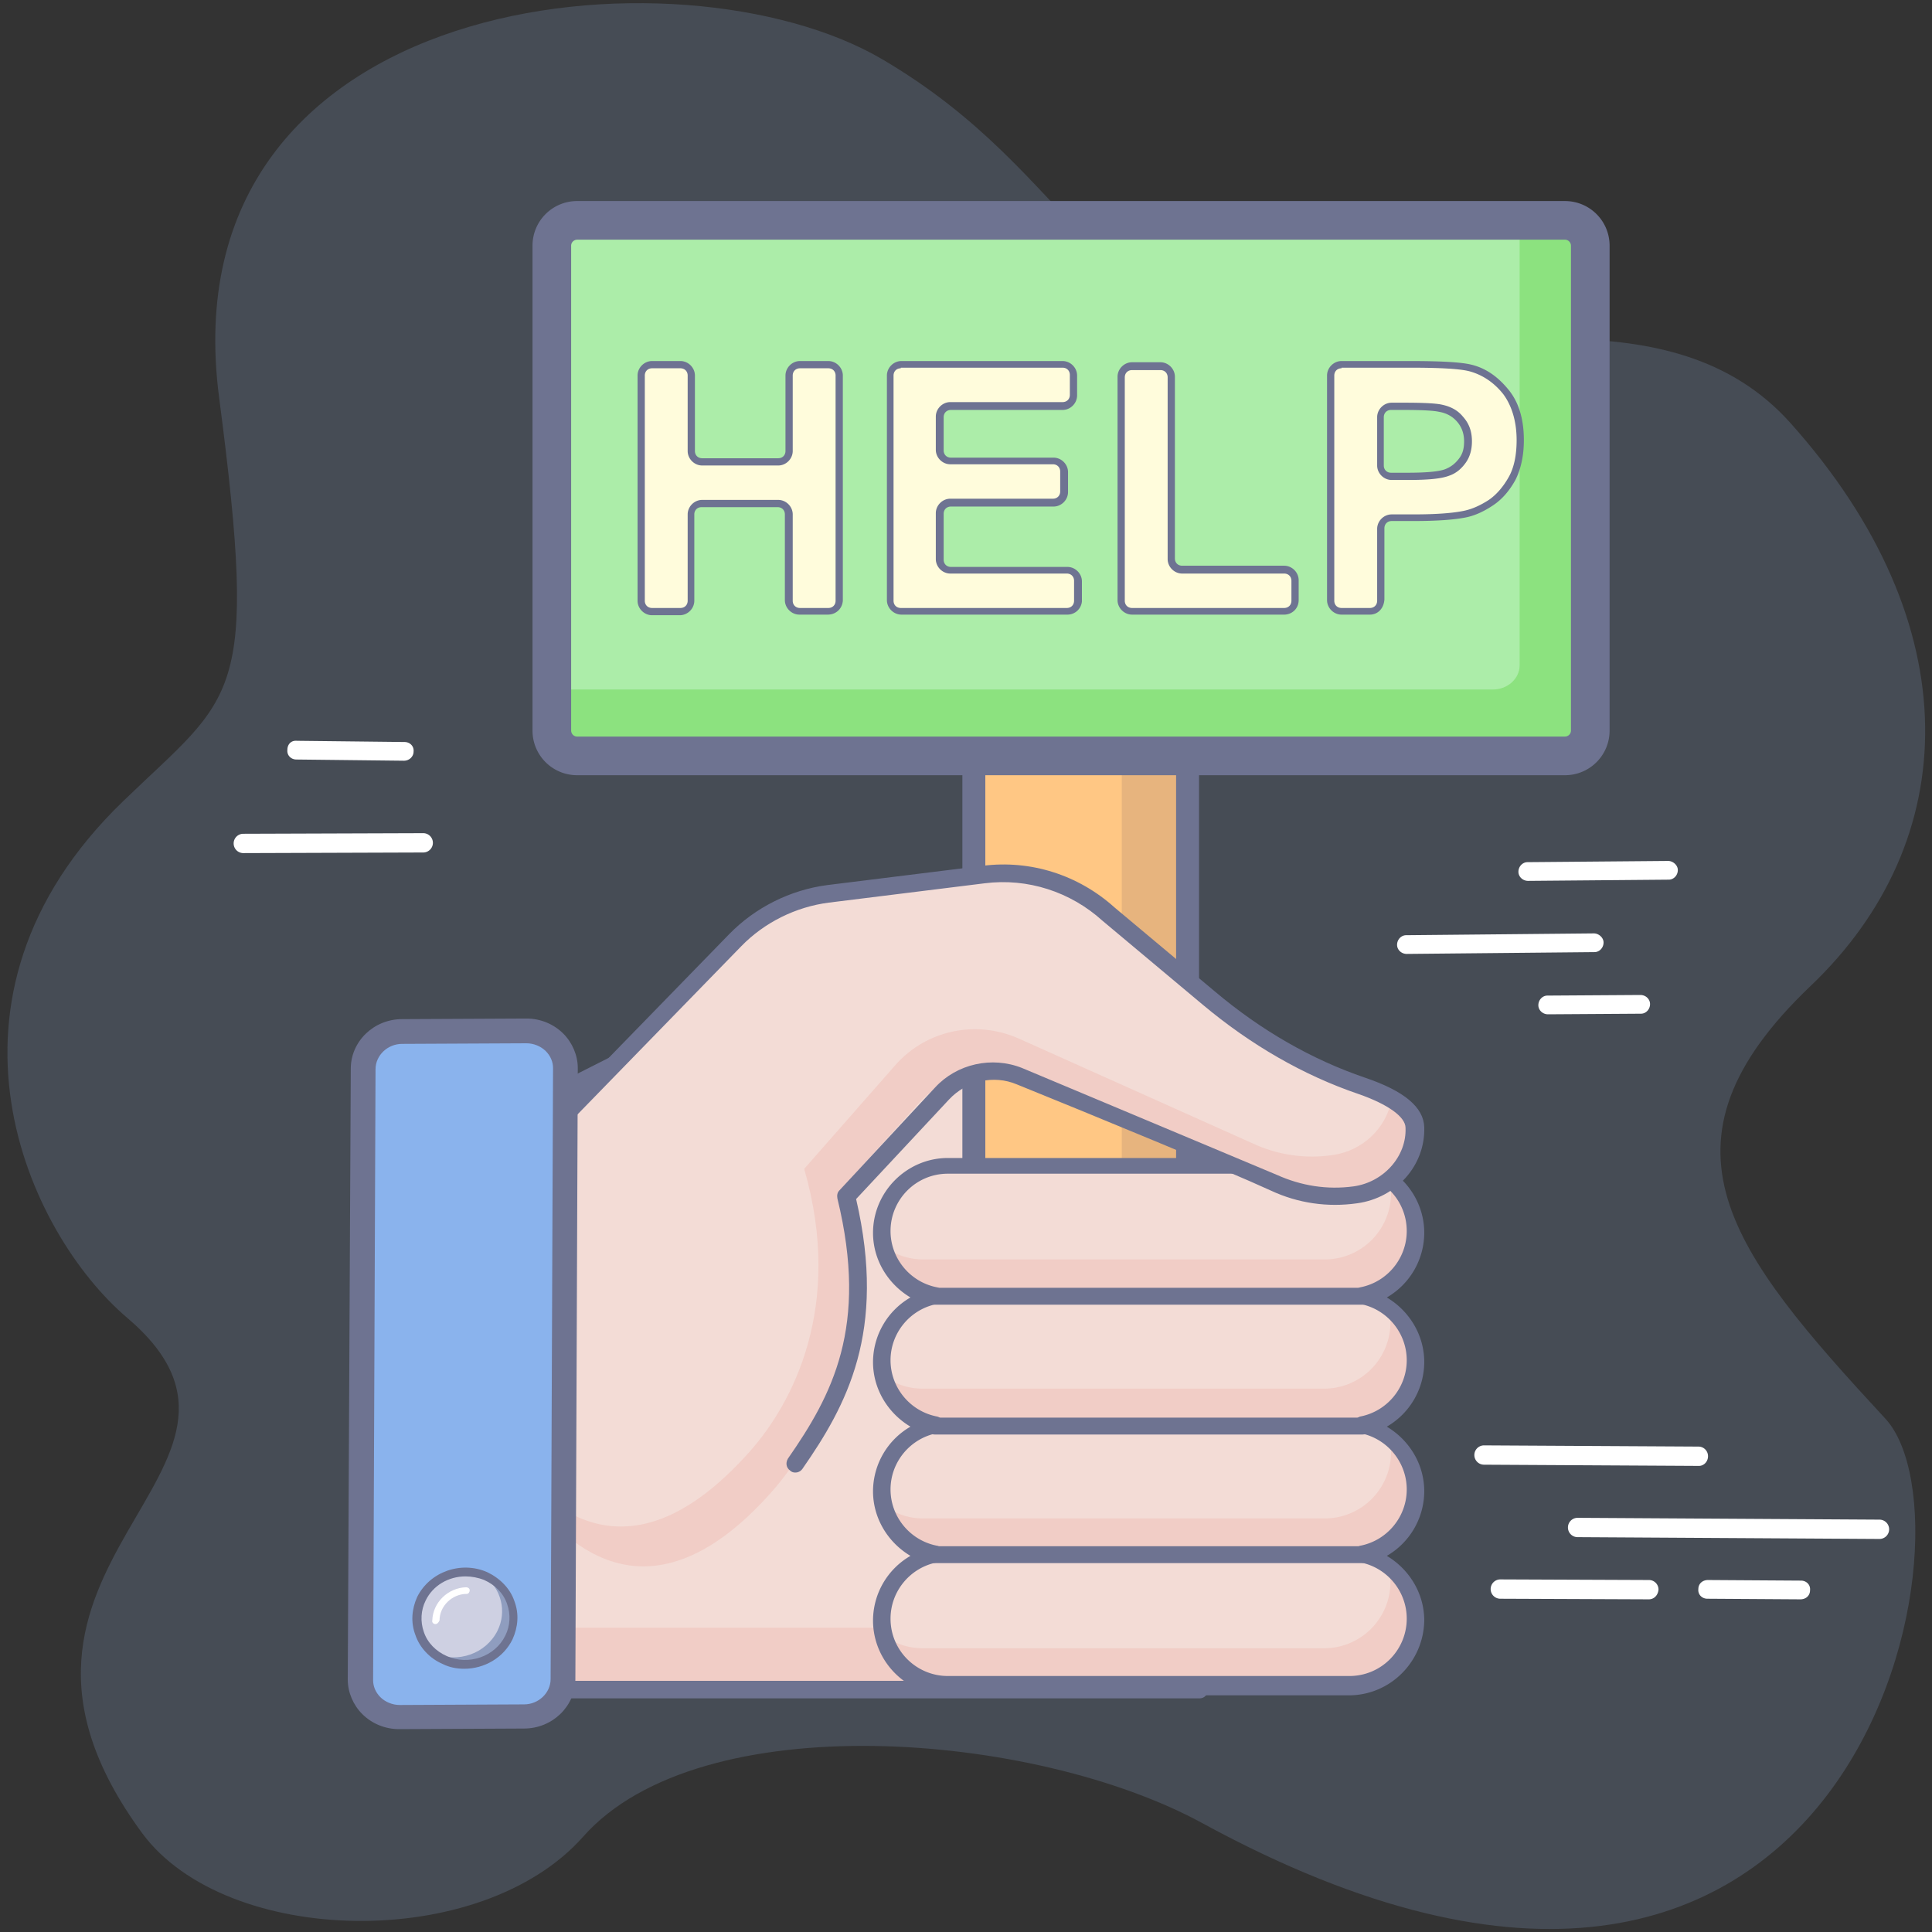 <svg xmlns="http://www.w3.org/2000/svg" xmlns:xlink="http://www.w3.org/1999/xlink" viewBox="0 0 320 320" xmlns:v="https://vecta.io/nano"><rect x="0" y="0" width="320" height="320" fill="#333333" stroke="none"/><style><![CDATA[.O{fill:#6e7391}.P{fill:#f3dcd6}.Q{fill:#f1cdc6}]]></style><path d="M216.5 57c26.9 2.1 60.4-8.8 80 13 30 33.5 28.5 69.4 3.4 93.3-27.5 26.2-13.3 43.9 12.4 71.7 16.3 17.7-4.4 126.2-113.1 67-27.8-15.2-83.2-19.7-102.6 2.2-17 19.2-59.1 18.2-73-.5-33-44.8 27.2-60.1-2.5-85.4-16.5-14-34.6-52.9-.7-85.6 18.4-17.8 22.5-16.3 15.9-66.8C27.4-1.8 112.9-9.7 146.1 9.8c32.9 19.3 34 44.4 70.4 47.2z" opacity=".2" fill="#94b3de"/><g fill="#fff"><path d="M66.9 126l-17.8-.2c-.9 0-1.6-.7-1.5-1.6 0-.9.6-1.6 1.6-1.5l17.8.2c.9 0 1.6.7 1.5 1.6 0 .8-.7 1.5-1.6 1.5zm-26.6 15.3a1.6 1.6 0 1 1 0-3.2l29.8-.1a1.6 1.6 0 1 1 0 3.2l-29.8.1zm257.9 123.6l-15.4-.1c-.9 0-1.6-.7-1.5-1.6 0-.9.7-1.5 1.6-1.5l15.4.1c.9 0 1.6.7 1.5 1.6 0 .9-.7 1.5-1.6 1.5zm-25.1 0l-24.6-.1a1.6 1.6 0 1 1 0-3.2l24.6.1a1.58 1.58 0 0 1 1.6 1.6c-.1 1-.8 1.6-1.6 1.6z"/><path d="M281.4 242.8l-35.6-.2a1.6 1.6 0 1 1 0-3.2l35.5.2a1.58 1.58 0 0 1 1.6 1.6c0 .9-.7 1.6-1.5 1.6zm29.9 12.1l-50-.3a1.6 1.6 0 1 1 0-3.2l50 .3a1.6 1.6 0 1 1 0 3.2zM256.4 168c-.9 0-1.6-.7-1.6-1.5 0-.9.7-1.6 1.5-1.6l15.4-.1c.9 0 1.6.7 1.6 1.5 0 .9-.7 1.6-1.5 1.6l-15.4.1h0zm-3.3-22.1c-.9 0-1.6-.7-1.6-1.5 0-.9.7-1.6 1.5-1.6l23.3-.2c.8 0 1.6.7 1.6 1.5 0 .9-.7 1.6-1.5 1.6l-23.3.2zM233 158c-.9 0-1.6-.7-1.6-1.5 0-.9.7-1.6 1.5-1.6l31.1-.3c.8 0 1.6.7 1.6 1.5 0 .9-.7 1.6-1.5 1.6l-31.1.3z"/></g><path d="M83.2 279.8h115.5l26.2-96.1-82.5-27.8-53.8 27.2z" class="P"/><path d="M83.8 269.6l-.6 10.2h115.5l2.8-10.2z" class="Q"/><path d="M193.1 275.6h-28.3c-2 0-3.6-1.6-3.6-3.6V97.7c0-2 1.6-3.6 3.6-3.6h28.3c2 0 3.6 1.6 3.6 3.6V272c0 2-1.6 3.6-3.6 3.6z" fill="#ffc784"/><path d="M189.7 94.1h-3.9v170c0 2.5-3.1 4.5-7 4.5h-17.6v2.5c0 2.5 3.1 4.5 7 4.5h21.5c3.9 0 7-2 7-4.5V98.6c0-2.5-3.1-4.5-7-4.5z" fill="#e7b47e"/><path d="M191.1 277.5h-24.2c-4.1 0-7.5-3.4-7.5-7.5V99.7c0-4.1 3.4-7.5 7.5-7.5h24.2c4.1 0 7.5 3.4 7.5 7.5V270c0 4.1-3.4 7.5-7.5 7.5zM166.9 96c-2.1 0-3.7 1.7-3.7 3.7V270c0 2.1 1.7 3.7 3.7 3.7h24.2c2.1 0 3.7-1.7 3.7-3.7V99.7c0-2.1-1.7-3.7-3.7-3.7h-24.2z" class="O"/><path d="M260.7 125.2H94.1a2.69 2.69 0 0 1-2.7-2.7V39.2a2.69 2.69 0 0 1 2.7-2.7h166.7a2.69 2.69 0 0 1 2.7 2.7v83.3c-.1 1.5-1.3 2.7-2.8 2.7z" fill="#aceda9"/><path d="M259 36.5h-7.3v73.7c0 2.2-2 4-4.4 4H91.4v6.9c0 2.2 2 4 4.4 4H259c2.4 0 4.4-1.8 4.4-4V40.5c0-2.2-2-4-4.4-4z" fill="#8ce27f"/><path d="M259.2 128.4H95.6c-4.1 0-7.4-3.3-7.4-7.4V40.7c0-4.1 3.3-7.4 7.4-7.4h163.6c4.1 0 7.4 3.3 7.4 7.4V121c0 4.1-3.3 7.4-7.4 7.4zM95.6 39.7c-.5 0-1 .4-1 1V121c0 .5.4 1 1 1h163.6c.5 0 1-.4 1-1V40.7c0-.5-.4-1-1-1H95.6zm103.1 241.6H83.2c-.4 0-.8-.2-1-.5-.3-.3-.4-.7-.4-1.1l5.4-96.8a1.3 1.3 0 0 1 .8-1.2l53.8-27.2c.3-.2.8-.2 1.1-.1l82.5 27.9c.7.2 1.1 1 .9 1.7l-26.2 96.1c-.2.8-.8 1.2-1.4 1.2zm-114-2.9h112.8l25.6-93.7-80.6-27.2L90 184l-5.3 94.4z" class="O"/><path d="M223.4 214.9H157a10.97 10.97 0 1 1 0-22h66.5a10.97 10.97 0 0 1 11 11c-.1 6.1-5 11-11.1 11z" class="P"/><use xlink:href="#B" class="Q"/><path d="M223.4 237.5H157a10.97 10.97 0 1 1 0-22h66.5a10.97 10.97 0 0 1 11 11c0 6.1-5 11-11.1 11z" class="P"/><use xlink:href="#B" x="-0.1" y="21.4" class="Q"/><path d="M223.5 257.9H157a10.97 10.97 0 1 1 0-22h66.5a10.97 10.97 0 1 1 0 22z" class="P"/><use xlink:href="#B" y="42.9" class="Q"/><path d="M223.4 279.3H157a10.97 10.97 0 1 1 0-22h66.5a10.97 10.97 0 0 1 11 11c0 6.1-5 11-11.1 11z" class="P"/><use xlink:href="#B" x="-0.1" y="64.4" class="Q"/><path d="M223.4 280.8H157c-6.8 0-12.4-5.6-12.4-12.4a12.4 12.4 0 0 1 6.2-10.7c-3.7-2.2-6.2-6.2-6.2-10.7a12.4 12.4 0 0 1 6.2-10.7c-3.7-2.2-6.2-6.2-6.2-10.7a12.4 12.4 0 0 1 6.2-10.7c-3.7-2.2-6.2-6.2-6.2-10.7 0-6.8 5.6-12.4 12.4-12.4h66.5c6.8 0 12.4 5.6 12.4 12.4a12.4 12.4 0 0 1-6.2 10.7c3.7 2.2 6.2 6.2 6.2 10.7a12.4 12.4 0 0 1-6.2 10.7c3.7 2.2 6.2 6.2 6.2 10.7a12.4 12.4 0 0 1-6.2 10.7c3.7 2.2 6.2 6.2 6.2 10.7-.1 6.8-5.6 12.4-12.5 12.4zM157 194.4c-5.3 0-9.5 4.3-9.5 9.5 0 4.5 3.2 8.4 7.6 9.3.7.1 1.1.7 1.1 1.4s-.5 1.3-1.1 1.4c-4.4.9-7.6 4.8-7.6 9.3s3.2 8.4 7.6 9.3c.7.1 1.1.7 1.1 1.4s-.5 1.3-1.1 1.4c-4.4.9-7.6 4.8-7.6 9.3s3.2 8.4 7.6 9.3c.7.1 1.1.7 1.1 1.4s-.5 1.3-1.1 1.4c-4.4.9-7.6 4.8-7.6 9.3 0 5.3 4.3 9.5 9.5 9.5h66.5c5.3 0 9.5-4.3 9.5-9.5 0-4.5-3.2-8.4-7.6-9.3-.7-.1-1.1-.7-1.1-1.4s.5-1.3 1.1-1.4c4.4-.9 7.6-4.8 7.6-9.3s-3.2-8.4-7.6-9.3c-.7-.1-1.1-.7-1.1-1.4s.5-1.3 1.1-1.4c4.4-.9 7.6-4.8 7.6-9.3s-3.2-8.4-7.6-9.3c-.7-.1-1.1-.7-1.1-1.4s.5-1.3 1.1-1.4c4.4-.9 7.6-4.8 7.6-9.3 0-5.3-4.3-9.5-9.5-9.5H157z" class="O"/><path d="M88.6 189.8l33.2-34.1c4.1-4.2 9.6-6.9 15.4-7.7l25.8-3.2c7.5-.9 15 1.4 20.6 6.5l16.6 13.9c7.5 6.3 16.1 11.4 25.4 14.6 4.5 1.6 8.7 3.8 8.8 6.9.1 5.6-4.3 10.4-9.9 11.2h0c-4.6.7-9.3 0-13.5-2l-38.6-17.3c-7-3.1-15.2-1.4-20.3 4.3L139.4 197c6.6 22.9-4.5 42.1-11.4 50-10.4 11.7-22.8 17.9-35.5 6.1-13.8-12.8-20.9-36.1-3.9-63.3z" class="P"/><path d="M230.5 182c-.8 4.8-4.8 8.6-9.7 9.3-4.6.7-9.3 0-13.5-2L168.7 172c-7-3.1-15.2-1.4-20.3 4.3l-15.2 17.3c6.6 22.9-2 38.9-9 46.8-10.4 11.7-22.8 17.9-35.5 6.1-2.3-2.1-4.4-4.5-6.2-7.2 2.4 5.4 5.9 10 9.9 13.8 12.7 11.8 25.2 5.6 35.5-6.1 7-7.9 18-27.1 11.4-50l12.7-14.1c5.1-5.7 13.3-7.4 20.3-4.3l38.6 17.3c4.2 2 8.9 2.6 13.5 2 5.6-.8 10-5.5 9.9-11.2 0-1.8-1.5-3.4-3.8-4.7z" class="Q"/><path d="M131.7 243.9c-.3 0-.6-.1-.8-.3-.7-.5-.8-1.3-.4-2 7.3-10.5 13.4-21.8 8.2-43.1-.1-.5 0-1 .3-1.3l15.9-17.1c3.6-3.9 9.4-5.2 14.4-3.2l42.2 17.7c4 1.8 8.3 2.5 12.7 1.9 5-.7 8.8-5 8.6-9.7 0-1.8-2.9-3.9-7.8-5.6-9.1-3.1-17.8-8.1-25.8-14.8l-16.6-13.9c-5.3-4.8-12.4-7.1-19.5-6.2l-25.8 3.2c-5.5.7-10.7 3.3-14.5 7.2l-33.2 34.1-1-1-1.1-.9 1.1.9-1.1-.9.1-.1 33.2-34.1c4.3-4.4 10.1-7.3 16.2-8.1l25.8-3.2c7.9-1 15.8 1.5 21.8 6.9l16.6 13.9c7.7 6.5 16.1 11.3 24.9 14.3 6.5 2.2 9.7 4.9 9.8 8.2.2 6.3-4.6 11.7-11.1 12.6-4.9.7-9.8 0-14.3-2.1-7.4-3.4-29.5-12.5-42.1-17.6-3.8-1.6-8.3-.6-11.2 2.5l-15.4 16.5c5.1 22-1.6 34.2-8.9 44.7-.3.4-.7.6-1.2.6zm-41.9-53.3h0 0z" class="O"/><path d="M59.7 278.3l.4-101.3c0-3.4 2.9-6.2 6.5-6.2l20.6-.1c3.6 0 6.4 2.7 6.4 6.1L93.2 278c0 3.4-2.9 6.2-6.5 6.2l-20.6.1c-3.5.1-6.4-2.6-6.4-6z" fill="#8ab3ed"/><path d="M66.1 286.4c-2.3 0-4.5-.9-6.1-2.5-1.5-1.5-2.4-3.6-2.4-5.7h0l.5-101.2c0-4.5 3.8-8.2 8.5-8.2l20.6-.1c2.3 0 4.5.9 6.1 2.5 1.5 1.5 2.4 3.6 2.4 5.7l-.4 101.2c0 4.5-3.8 8.2-8.5 8.2l-20.7.1h0zm-4.3-8.1c0 1 .4 2 1.2 2.8s2 1.3 3.2 1.3l20.6-.1c2.4 0 4.4-1.9 4.4-4.2l.4-101.2c0-1-.4-2-1.2-2.8s-2-1.3-3.2-1.3l-20.6.1c-2.4 0-4.4 1.9-4.4 4.2l-.4 101.2z" class="O"/><path d="M73.6 275c-4-1.8-5.7-6.3-3.8-10.1s6.6-5.5 10.6-3.7 5.7 6.3 3.8 10.1c-1.8 3.8-6.6 5.4-10.6 3.7z" fill="#ced0e2"/><path d="M80.4 261.1c-.1 0-.1 0-.2-.1 2.8 2.1 3.8 5.9 2.2 9.1-1.9 3.8-6.5 5.4-10.5 3.8.5.4 1 .7 1.7 1 4 1.8 8.8.1 10.6-3.7 1.9-3.8.2-8.3-3.8-10.1z" fill="#8f9dbf"/><path d="M76.9 276.4c-1.2 0-2.4-.2-3.6-.8-2.1-.9-3.8-2.7-4.5-4.8-.8-2.1-.6-4.3.3-6.3 2.1-4.2 7.3-6 11.6-4.1 2.1 1 3.8 2.7 4.5 4.8.8 2.1.6 4.3-.3 6.3-1.5 3.1-4.7 4.9-8 4.9zm.2-15.3c-2.8 0-5.4 1.5-6.6 4-.8 1.6-.9 3.5-.3 5.2.6 1.8 2 3.2 3.8 4 3.6 1.6 8 .1 9.7-3.4.8-1.6.9-3.5.3-5.2-.6-1.8-2-3.2-3.8-4-1-.4-2.1-.6-3.1-.6z" class="O"/><path d="M72.1 269c-.3 0-.6-.3-.5-.6.1-3 2.6-5.4 5.6-5.5.3 0 .6.2.6.5s-.2.6-.5.6c-2.4 0-4.5 2-4.5 4.4-.2.4-.4.6-.7.6z" fill="#fff"/><g class="O"><use xlink:href="#C"/><use xlink:href="#C" y="21.5"/><path d="M225.7 258.9h-70.9c-.8 0-1.4-.6-1.4-1.4s.6-1.4 1.4-1.4h70.9c.8 0 1.4.6 1.4 1.4 0 .7-.6 1.4-1.4 1.4z"/></g><path d="M106.3 99.5V62.2a1.79 1.79 0 0 1 1.8-1.8h4.7a1.79 1.79 0 0 1 1.8 1.8v12.5a1.79 1.79 0 0 0 1.8 1.8H129a1.79 1.79 0 0 0 1.8-1.8V62.2a1.79 1.79 0 0 1 1.8-1.8h4.7a1.79 1.79 0 0 1 1.8 1.8v37.3a1.79 1.79 0 0 1-1.8 1.8h-4.7a1.79 1.79 0 0 1-1.8-1.8V85.2a1.79 1.79 0 0 0-1.8-1.8h-12.6a1.79 1.79 0 0 0-1.8 1.8v14.3a1.79 1.79 0 0 1-1.8 1.8H108c-.9 0-1.7-.8-1.7-1.8zm41.2 0V62.2a1.79 1.79 0 0 1 1.8-1.8H176a1.79 1.79 0 0 1 1.8 1.8v3.3a1.79 1.79 0 0 1-1.8 1.8h-18.5a1.79 1.79 0 0 0-1.8 1.8v5.5a1.79 1.79 0 0 0 1.8 1.8h17a1.79 1.79 0 0 1 1.8 1.8v3.3a1.79 1.79 0 0 1-1.8 1.8h-17a1.79 1.79 0 0 0-1.8 1.8v7.6a1.79 1.79 0 0 0 1.8 1.8h19.3a1.79 1.79 0 0 1 1.8 1.8v3.3a1.79 1.79 0 0 1-1.8 1.8h-27.5c-1-.1-1.8-.9-1.8-1.9zm38.3 0v-37a1.79 1.79 0 0 1 1.8-1.8h4.7a1.79 1.79 0 0 1 1.8 1.8v30.1a1.79 1.79 0 0 0 1.8 1.8h17a1.79 1.79 0 0 1 1.8 1.8v3.3a1.79 1.79 0 0 1-1.8 1.8h-25.2c-1.1 0-1.9-.8-1.9-1.8zm34.6 0V62.2a1.79 1.79 0 0 1 1.8-1.8h11.5c5 0 8.3.2 9.8.6 2.3.6 4.3 1.9 5.9 4s2.4 4.7 2.4 8c0 2.5-.5 4.6-1.4 6.3s-2.1 3.1-3.5 4c-1.4 1-2.8 1.6-4.3 1.9-2 .4-4.8.6-8.6.6h-3.6a1.79 1.79 0 0 0-1.8 1.8v11.8a1.79 1.79 0 0 1-1.8 1.8h-4.7c-.9.1-1.7-.7-1.7-1.7zm8.3-30.4v8a1.79 1.79 0 0 0 1.8 1.8h2.7c3.3 0 5.4-.2 6.5-.6s2-1.1 2.6-2 .9-2 .9-3.2c0-1.5-.4-2.7-1.3-3.7s-2-1.6-3.3-1.8c-1-.2-3-.3-5.9-.3h-2.2a1.79 1.79 0 0 0-1.8 1.8z" fill="#fffcdc"/><path d="M137.1 101.8h-4.7c-1.3 0-2.4-1.1-2.4-2.4V85.2c0-.7-.5-1.2-1.2-1.2h-12.6c-.7 0-1.2.5-1.2 1.2v14.3c0 1.3-1.1 2.4-2.4 2.4H108c-1.3 0-2.4-1.1-2.4-2.4V62.2c0-1.3 1.1-2.4 2.4-2.4h4.7c1.3 0 2.4 1.1 2.4 2.4v12.5c0 .7.5 1.2 1.2 1.2h12.6c.7 0 1.2-.5 1.2-1.2V62.2c0-1.3 1.1-2.4 2.4-2.4h4.7c1.3 0 2.4 1.1 2.4 2.4v37.3c-.1 1.3-1.1 2.3-2.5 2.3zm-20.8-19h12.6c1.3 0 2.4 1.1 2.4 2.4v14.3c0 .7.5 1.2 1.2 1.2h4.7c.7 0 1.2-.5 1.2-1.2V62.2c0-.7-.5-1.2-1.2-1.2h-4.7c-.7 0-1.2.5-1.2 1.2v12.5c0 1.3-1.1 2.4-2.4 2.4h-12.6c-1.3 0-2.4-1.1-2.4-2.4V62.2c0-.7-.5-1.2-1.2-1.2H108c-.7 0-1.2.5-1.2 1.2v37.3c0 .7.5 1.2 1.2 1.2h4.7c.7 0 1.2-.5 1.2-1.2V85.2c0-1.3 1.1-2.4 2.4-2.4zm60.5 19h-27.5c-1.3 0-2.4-1.1-2.4-2.4V62.2c0-1.3 1.1-2.4 2.4-2.4H176c1.3 0 2.4 1.1 2.4 2.4v3.3c0 1.3-1.1 2.4-2.4 2.4h-18.5c-.7 0-1.2.5-1.2 1.2v5.5c0 .7.5 1.2 1.2 1.2h17c1.3 0 2.4 1.1 2.4 2.4v3.3c0 1.3-1.1 2.4-2.4 2.4h-17c-.7 0-1.2.5-1.2 1.2v7.6c0 .7.5 1.2 1.2 1.2h19.3c1.3 0 2.4 1.1 2.4 2.4v3.3a2.4 2.4 0 0 1-2.4 2.2zM149.2 61c-.7 0-1.2.5-1.2 1.2v37.3c0 .7.5 1.2 1.2 1.2h27.5c.7 0 1.2-.5 1.2-1.2v-3.3c0-.7-.5-1.2-1.2-1.2h-19.3c-1.3 0-2.4-1.1-2.4-2.4V85c0-1.3 1.1-2.4 2.4-2.4h17c.7 0 1.2-.5 1.2-1.2v-3.3c0-.7-.5-1.2-1.2-1.2h-17c-1.3 0-2.4-1.1-2.4-2.4V69c0-1.3 1.1-2.4 2.4-2.4H176c.7 0 1.2-.5 1.2-1.2v-3.3c0-.7-.5-1.2-1.2-1.2h-26.8zm63.5 40.8h-25.2c-1.3 0-2.4-1.1-2.4-2.4v-37c0-1.3 1.1-2.4 2.4-2.4h4.7c1.3 0 2.4 1.1 2.4 2.4v30.1c0 .7.5 1.2 1.2 1.2h16.9c1.3 0 2.4 1.1 2.4 2.4v3.3c0 1.4-1.1 2.4-2.4 2.4zm-25.2-40.5c-.7 0-1.2.5-1.2 1.2v37c0 .7.5 1.2 1.2 1.2h25.2c.7 0 1.2-.5 1.2-1.2v-3.3c0-.7-.5-1.2-1.2-1.2h-16.9c-1.3 0-2.4-1.1-2.4-2.4V62.5c0-.7-.5-1.2-1.2-1.2h-4.7zm39.4 40.5h-4.7c-1.3 0-2.4-1.1-2.4-2.4V62.2c0-1.3 1.1-2.4 2.4-2.4h11.5c5.1 0 8.4.2 10 .6 2.5.6 4.5 2.1 6.2 4.2s2.5 4.9 2.5 8.3c0 2.6-.5 4.8-1.4 6.6-1 1.8-2.2 3.2-3.7 4.2s-3 1.7-4.5 2c-2 .4-4.9.6-8.7.6h-3.6c-.7 0-1.2.5-1.2 1.2v11.8c-.1 1.5-1.1 2.5-2.4 2.5zM222.2 61c-.7 0-1.2.5-1.2 1.2v37.3c0 .7.5 1.2 1.2 1.2h4.7c.7 0 1.2-.5 1.2-1.2V87.6c0-1.3 1.1-2.4 2.4-2.4h3.6c3.7 0 6.5-.2 8.4-.6 1.4-.3 2.7-.9 4.1-1.8 1.3-.9 2.4-2.2 3.3-3.8s1.3-3.7 1.3-6.1c0-3.1-.8-5.7-2.2-7.6-1.5-1.9-3.4-3.2-5.6-3.8-1.5-.4-4.7-.6-9.7-.6h-11.5zm11 18.5h-2.7c-1.3 0-2.4-1.1-2.4-2.4v-8c0-1.3 1.1-2.4 2.4-2.4h2.2c3 0 5 .1 6 .3 1.5.3 2.7.9 3.6 2 1 1.1 1.5 2.4 1.5 4.1 0 1.3-.3 2.5-1 3.5s-1.6 1.8-2.8 2.2c-1.3.5-3.5.7-6.8.7zm-2.8-11.6c-.7 0-1.2.5-1.2 1.2v8c0 .7.5 1.2 1.2 1.2h2.7c3.2 0 5.3-.2 6.3-.6s1.7-1 2.3-1.8.8-1.7.8-2.8c0-1.3-.4-2.4-1.2-3.3s-1.8-1.4-3-1.6c-.9-.2-2.9-.3-5.8-.3h-2.1z" fill="#6e7392"/><defs ><path id="B" d="M230.2 195.4c.1.7.2 1.5.2 2.2a10.97 10.97 0 0 1-11 11h-66.5c-2.6 0-4.9-.9-6.8-2.4 1 5 5.4 8.7 10.7 8.7h66.5a10.97 10.97 0 0 0 11-11c.1-3.4-1.5-6.5-4.1-8.5z"/><path id="C" d="M225.7 216.1h-70.9c-.8 0-1.4-.6-1.4-1.4s.6-1.4 1.4-1.4h70.9c.8 0 1.4.6 1.4 1.4s-.6 1.4-1.4 1.4z"/></defs></svg>